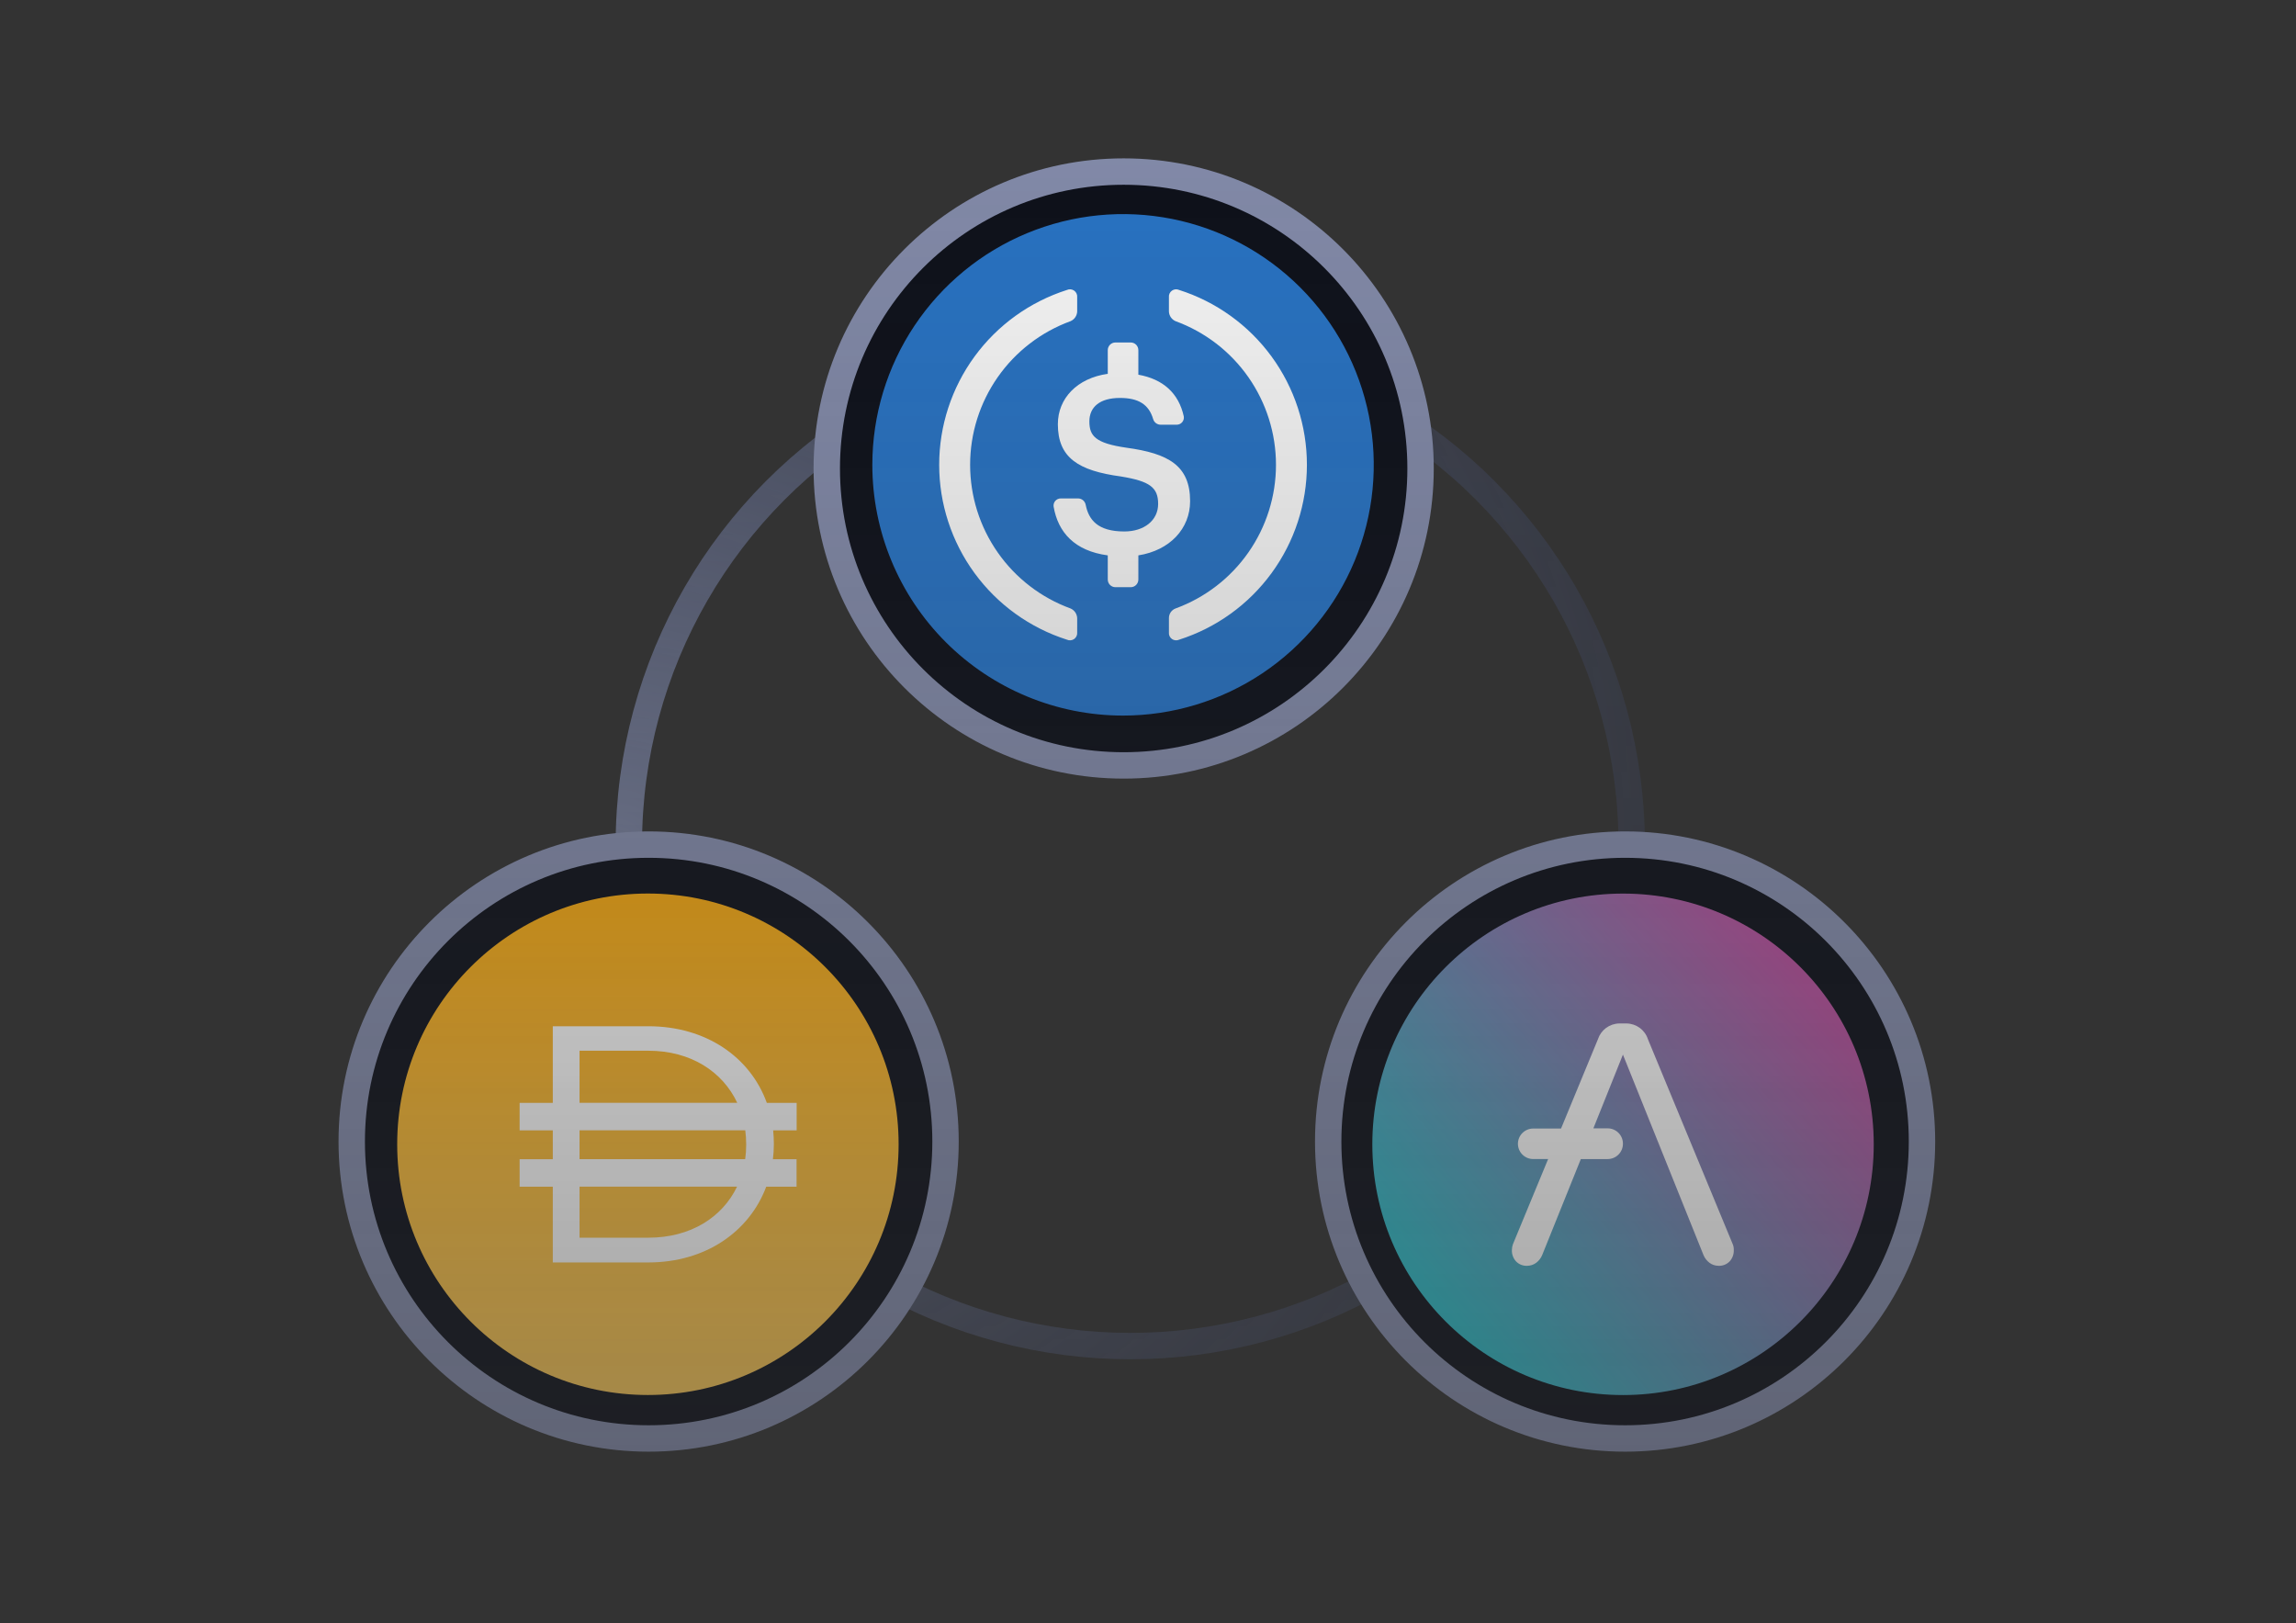 <svg width="174" height="123" viewBox="0 0 174 123" fill="none" xmlns="http://www.w3.org/2000/svg">
<rect x="0" y="0" width="174" height="123" fill="#333333" stroke="none"/>
<mask id="mask0_940_3567" style="mask-type:alpha" maskUnits="userSpaceOnUse" x="0" y="0" width="174" height="123">
<rect width="174" height="123" fill="url(#paint0_linear_940_3567)"/>
</mask>
<g mask="url(#mask0_940_3567)">
<circle r="38" transform="matrix(-1 0 0 1 85.656 64)" stroke="url(#paint1_radial_940_3567)" stroke-width="2"/>
<circle cx="85.156" cy="35.5" r="22.5" fill="#0C0F19" stroke="#858DAD" stroke-width="2"/>
<circle cx="49.156" cy="86.5" r="22.5" fill="#0C0F19" stroke="#858DAD" stroke-width="2"/>
<circle cx="123.156" cy="86.5" r="22.5" fill="#0C0F19" stroke="#858DAD" stroke-width="2"/>
<path d="M85.109 54.223C88.867 54.223 92.54 53.108 95.665 51.021C98.789 48.933 101.225 45.965 102.663 42.494C104.101 39.022 104.477 35.202 103.744 31.516C103.011 27.83 101.201 24.445 98.544 21.788C95.887 19.13 92.501 17.321 88.816 16.588C85.13 15.855 81.31 16.231 77.838 17.669C74.366 19.107 71.399 21.542 69.311 24.667C67.223 27.791 66.109 31.465 66.109 35.223C66.109 40.262 68.111 45.094 71.674 48.658C75.237 52.221 80.07 54.223 85.109 54.223Z" fill="#2775C9"/>
<path d="M90.191 37.977C90.191 35.273 88.545 34.361 85.362 33.925C83.009 33.585 82.557 33.032 82.557 31.935C82.557 30.838 83.353 30.154 84.875 30.154C86.262 30.154 87.061 30.637 87.39 31.754C87.425 31.876 87.498 31.984 87.599 32.061C87.7 32.138 87.823 32.181 87.95 32.183H89.167C89.246 32.184 89.325 32.168 89.398 32.136C89.471 32.104 89.535 32.056 89.587 31.996C89.639 31.936 89.677 31.865 89.699 31.788C89.72 31.712 89.725 31.631 89.712 31.553C89.325 29.787 88.135 28.725 86.269 28.393V26.531C86.269 26.377 86.208 26.23 86.1 26.121C85.991 26.012 85.844 25.951 85.69 25.951H84.531C84.377 25.951 84.23 26.012 84.121 26.121C84.013 26.23 83.951 26.377 83.951 26.531V28.327C81.633 28.652 80.169 30.181 80.169 32.144C80.169 34.682 81.715 35.667 84.944 36.104C87.142 36.463 87.768 36.938 87.768 38.186C87.768 39.434 86.706 40.272 85.207 40.272C83.186 40.272 82.503 39.388 82.275 38.24C82.248 38.109 82.177 37.99 82.074 37.904C81.971 37.818 81.841 37.771 81.707 37.769H80.386C80.307 37.768 80.229 37.785 80.157 37.818C80.085 37.851 80.022 37.899 79.971 37.959C79.919 38.019 79.882 38.089 79.861 38.165C79.84 38.241 79.836 38.321 79.849 38.399C80.185 40.33 81.425 41.744 83.951 42.084V43.915C83.951 44.069 84.013 44.217 84.121 44.325C84.23 44.434 84.377 44.495 84.531 44.495H85.69C85.844 44.495 85.991 44.434 86.1 44.325C86.208 44.217 86.269 44.069 86.269 43.915V42.084C88.665 41.706 90.191 40.052 90.191 37.977Z" fill="white"/>
<path d="M81.134 46.108C78.902 45.294 76.974 43.812 75.612 41.864C74.25 39.917 73.52 37.598 73.52 35.222C73.52 32.846 74.25 30.527 75.612 28.579C76.974 26.632 78.902 25.15 81.134 24.335C81.277 24.272 81.4 24.171 81.488 24.041C81.576 23.912 81.626 23.761 81.633 23.605V22.523C81.642 22.427 81.626 22.331 81.586 22.243C81.546 22.156 81.484 22.08 81.406 22.024C81.327 21.968 81.236 21.934 81.14 21.924C81.044 21.915 80.948 21.931 80.86 21.971C78.049 22.867 75.596 24.634 73.855 27.015C72.114 29.398 71.175 32.272 71.175 35.222C71.175 38.172 72.114 41.046 73.855 43.428C75.596 45.81 78.049 47.577 80.86 48.473C80.948 48.513 81.044 48.529 81.14 48.519C81.236 48.51 81.327 48.475 81.406 48.42C81.484 48.364 81.546 48.288 81.586 48.2C81.626 48.113 81.642 48.016 81.633 47.92V46.839C81.626 46.683 81.576 46.531 81.488 46.402C81.4 46.273 81.277 46.171 81.134 46.108Z" fill="white"/>
<path d="M89.358 21.971C89.271 21.931 89.174 21.915 89.079 21.924C88.983 21.934 88.891 21.968 88.813 22.024C88.734 22.08 88.672 22.156 88.632 22.243C88.593 22.331 88.576 22.427 88.586 22.523V23.605C88.592 23.761 88.642 23.912 88.73 24.041C88.819 24.171 88.941 24.272 89.084 24.335C91.316 25.15 93.244 26.632 94.606 28.579C95.968 30.527 96.699 32.846 96.699 35.222C96.699 37.598 95.968 39.917 94.606 41.864C93.244 43.812 91.316 45.294 89.084 46.108C88.936 46.165 88.809 46.265 88.72 46.395C88.631 46.526 88.584 46.681 88.586 46.839V47.92C88.576 48.016 88.593 48.113 88.632 48.2C88.672 48.288 88.734 48.364 88.813 48.42C88.891 48.475 88.983 48.51 89.079 48.519C89.174 48.529 89.271 48.513 89.358 48.473C92.169 47.577 94.623 45.81 96.364 43.428C98.105 41.046 99.043 38.172 99.043 35.222C99.043 32.272 98.105 29.398 96.364 27.015C94.623 24.634 92.169 22.867 89.358 21.971Z" fill="white"/>
<path d="M49.101 105.707C59.594 105.707 68.101 97.2 68.101 86.707C68.101 76.214 59.594 67.707 49.101 67.707C38.607 67.707 30.101 76.214 30.101 86.707C30.101 97.2 38.607 105.707 49.101 105.707Z" fill="url(#paint2_linear_940_3567)"/>
<path d="M60.367 83.571H58.113C56.871 80.126 53.534 77.764 49.132 77.764H41.893V83.571H39.379V85.655H41.893V87.84H39.379V89.924H41.893V95.662H49.132C53.483 95.662 56.795 93.318 58.068 89.924H60.367V87.84H58.575C58.619 87.473 58.645 87.093 58.645 86.713V86.662C58.645 86.32 58.626 85.984 58.594 85.655H60.374V83.571H60.367ZM43.92 79.619H49.132C52.362 79.619 54.762 81.209 55.871 83.565H43.92V79.619V79.619ZM49.132 93.787H43.92V89.917H55.858C54.743 92.235 52.349 93.787 49.132 93.787ZM56.548 86.757C56.548 87.124 56.523 87.485 56.472 87.834H43.92V85.649H56.479C56.523 85.991 56.548 86.345 56.548 86.706V86.757Z" fill="white"/>
<g clip-path="url(#clip0_940_3567)">
<path d="M123 105.711C133.493 105.711 142 97.204 142 86.711C142 76.218 133.493 67.711 123 67.711C112.507 67.711 104 76.218 104 86.711C104 97.204 112.507 105.711 123 105.711Z" fill="url(#paint3_linear_940_3567)"/>
<path d="M131.314 94.279L124.887 78.748C124.777 78.406 124.562 78.107 124.273 77.893C123.985 77.679 123.636 77.56 123.277 77.553H122.709C122.349 77.56 122.001 77.679 121.712 77.893C121.424 78.107 121.209 78.406 121.098 78.748L118.302 85.515H116.187C115.882 85.517 115.591 85.638 115.375 85.853C115.159 86.067 115.037 86.359 115.034 86.663V86.679C115.037 86.984 115.159 87.275 115.375 87.49C115.591 87.705 115.882 87.826 116.187 87.827H117.324L114.656 94.279C114.605 94.42 114.579 94.569 114.577 94.719C114.564 95.038 114.678 95.35 114.893 95.585C115.004 95.698 115.137 95.786 115.284 95.843C115.431 95.9 115.589 95.925 115.747 95.916C115.985 95.913 116.217 95.836 116.41 95.696C116.612 95.546 116.77 95.345 116.868 95.114L119.802 87.829H121.839C122.144 87.827 122.436 87.706 122.651 87.491C122.867 87.276 122.99 86.985 122.992 86.681V86.649C122.99 86.344 122.867 86.053 122.651 85.838C122.436 85.624 122.144 85.502 121.839 85.501H120.752L122.992 79.913L129.102 95.114C129.2 95.345 129.358 95.546 129.56 95.696C129.753 95.836 129.985 95.913 130.223 95.916C130.381 95.925 130.538 95.9 130.686 95.843C130.833 95.786 130.966 95.698 131.077 95.585C131.292 95.35 131.406 95.038 131.393 94.719C131.399 94.569 131.372 94.418 131.314 94.279V94.279Z" fill="white"/>
</g>
</g>
<defs>
<linearGradient id="paint0_linear_940_3567" x1="87" y1="0" x2="87" y2="123" gradientUnits="userSpaceOnUse">
<stop stop-color="#0C0F19"/>
<stop offset="1" stop-color="#0C0F19" stop-opacity="0.5"/>
</linearGradient>
<radialGradient id="paint1_radial_940_3567" cx="0" cy="0" r="1" gradientUnits="userSpaceOnUse" gradientTransform="translate(39.126) rotate(90) scale(81 89.805)">
<stop stop-color="#767E9B"/>
<stop offset="1" stop-color="#394260" stop-opacity="0.3"/>
</radialGradient>
<linearGradient id="paint2_linear_940_3567" x1="49.101" y1="62.324" x2="49.101" y2="109.697" gradientUnits="userSpaceOnUse">
<stop stop-color="#F9A606"/>
<stop offset="1" stop-color="#FBCC5F"/>
</linearGradient>
<linearGradient id="paint3_linear_940_3567" x1="138.466" y1="76.337" x2="110.194" y2="100.125" gradientUnits="userSpaceOnUse">
<stop stop-color="#B6509E"/>
<stop offset="1" stop-color="#2EBAC6"/>
</linearGradient>
<clipPath id="clip0_940_3567">
<rect width="38" height="38" fill="white" transform="translate(104 67.711)"/>
</clipPath>
</defs>
</svg>
